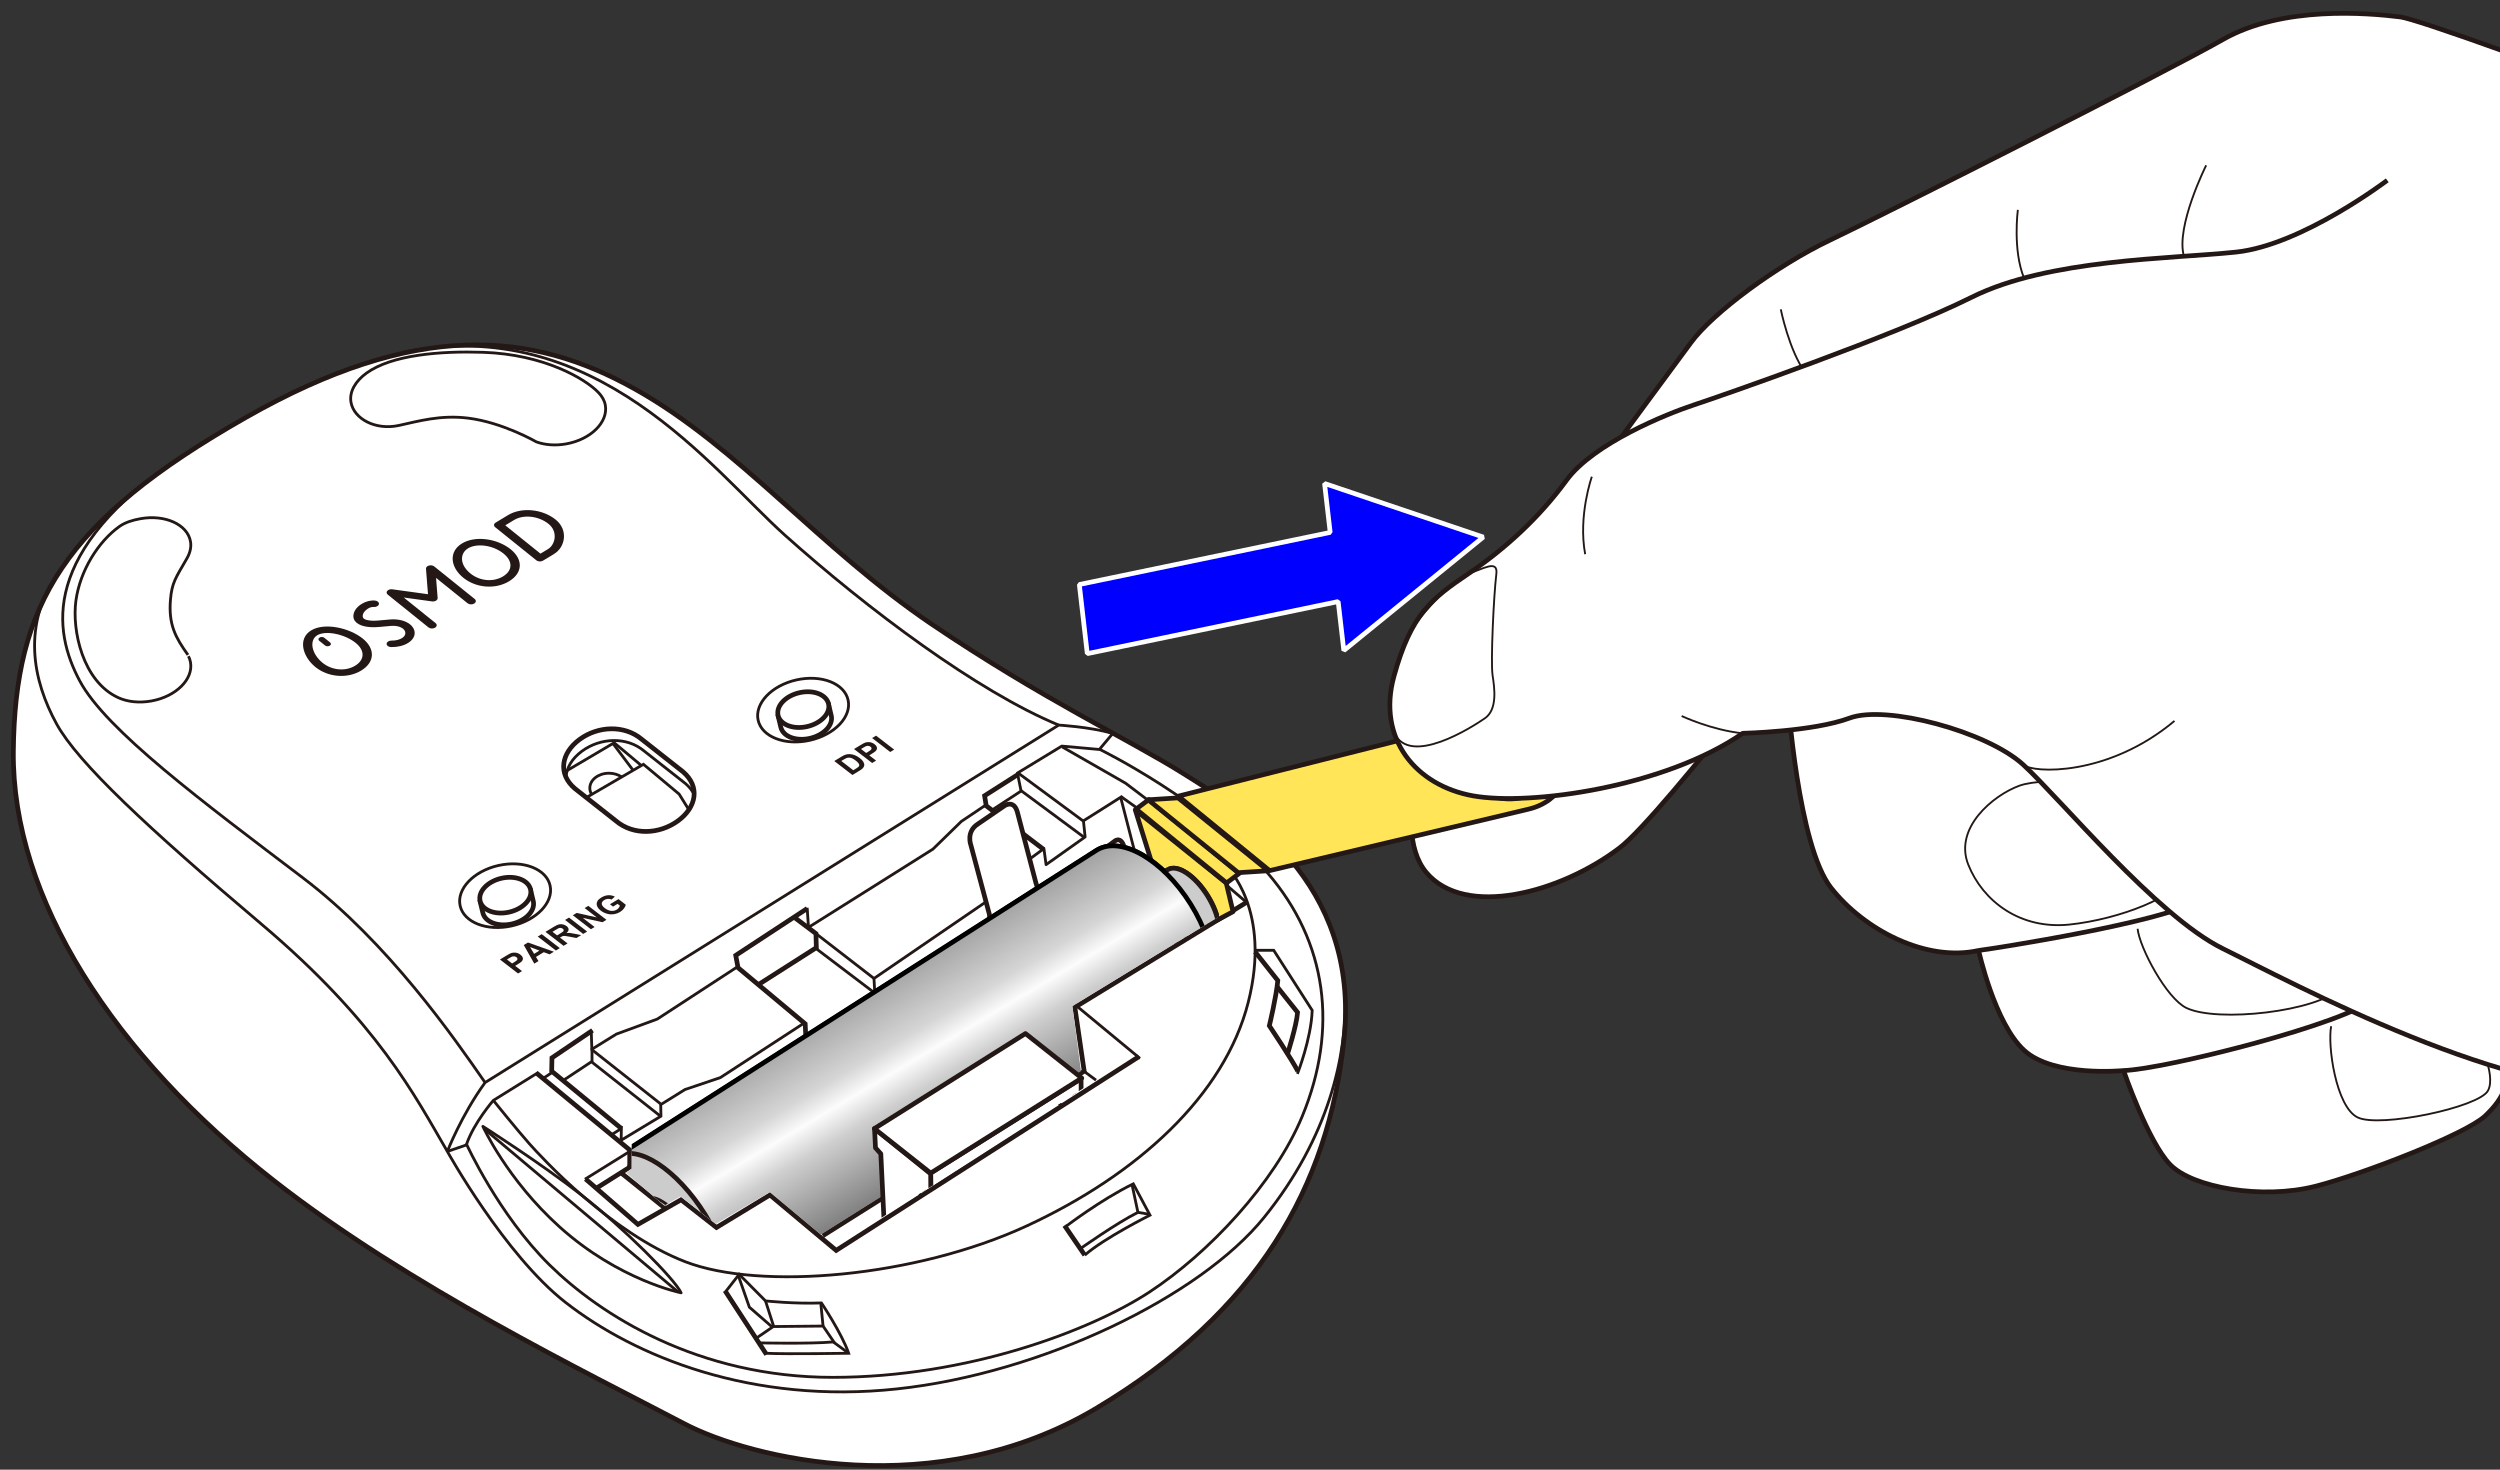 <?xml version="1.0" encoding="UTF-8"?>
<svg id="_レイヤー_1" data-name="レイヤー_1" xmlns="http://www.w3.org/2000/svg" version="1.1" xmlns:xlink="http://www.w3.org/1999/xlink" viewBox="0 0 375 220.449">
  <rect x="0" y="0" width="375" height="220.449" fill="#333333" stroke="none"/>
  <!-- Generator: Adobe Illustrator 29.3.1, SVG Export Plug-In . SVG Version: 2.1.0 Build 151)  -->
  <defs>
    <clipPath id="clippath">
      <polygon points="184.48 136.253 160.736 150.598 161.973 160.223 154.01 154.791 130.91 168.724 131.236 179.385 122.751 184.674 115.583 178.352 107.476 183.547 102.208 179.407 99.77 180.768 94.027 175.855 94.875 175.305 94.907 165.876 167.503 119.445 184.48 136.253" fill="none"/>
    </clipPath>
    <clipPath id="clippath-1">
      <polygon points="184.48 136.509 160.864 150.915 162.141 160.672 123.115 185.199 115.456 178.817 107.357 183.607 102.084 179.463 99.644 180.826 93.895 175.908 94.744 175.357 94.776 165.92 167.44 119.445 184.48 136.509" fill="none"/>
    </clipPath>
    <linearGradient id="_名称未設定グラデーション_3" data-name="名称未設定グラデーション 3" x1="131.472" y1="147.201" x2="147.494" y2="174.096" gradientUnits="userSpaceOnUse">
      <stop offset="0" stop-color="#a1a1a1"/>
      <stop offset=".3" stop-color="#d6d6d6"/>
      <stop offset=".417" stop-color="#fcfcfc"/>
      <stop offset=".552" stop-color="#cfcfcf"/>
      <stop offset="1" stop-color="#6b6b6b"/>
    </linearGradient>
    <clipPath id="clippath-2">
      <polygon points="164.433 161.989 138.499 178.702 130.772 183.574 125.77 169.308 152.756 149.918 164.433 161.989" fill="none"/>
    </clipPath>
  </defs>
  <g>
    <g>
      <path d="M268.2,104.806s1.48,22.023,6.453,28.359c4.973,6.336,14.284,11.173,22.142,9.405,0,0,2.386,10.931,6.838,14.99,4.452,4.058,14.903,3.023,14.903,3.023,0,0,3.639,10.617,6.97,14.085,3.331,3.469,13.794,5.317,21.841,3.265,6.876-1.753,22.577-7.806,25.467-10.581,2.89-2.775,3.961-5.248,2.799-9.466s-13.535-9.004-13.535-9.004l-60.003-54.272-33.876,10.196Z" fill="#fff" stroke="#231815" stroke-miterlimit="1" stroke-width=".709"/>
      <path d="M296.795,142.57c2.387-.292,27.975-4.307,32.915-7.495" fill="none" stroke="#231815" stroke-miterlimit="1" stroke-width=".709"/>
      <path d="M318.536,160.583c6.353-.211,33.793-7.19,37.287-10.693" fill="none" stroke="#231815" stroke-miterlimit="1" stroke-width=".709"/>
      <path d="M322.474,120.135c-3.07-2.845-15.654-3.718-19.595-2.268-3.941,1.45-9.821,6.348-7.637,11.833,2.184,5.486,7.794,9.766,15.207,8.981,7.413-.785,16.496-4.257,17.415-7.639.919-3.382-3.487-9.143-5.39-10.907Z" fill="none" stroke="#231815" stroke-miterlimit="1" stroke-width=".283"/>
      <path d="M320.64,139.313c.283,2.812,4.328,10.445,7.326,11.882,4.631,2.22,19.629.568,23.188-3.016" fill="none" stroke="#231815" stroke-miterlimit="1" stroke-width=".283"/>
      <path d="M349.676,153.931c-.567,2.794.69,12.087,3.974,13.684,3.284,1.597,18.226-1.501,19.552-4.025,1.327-2.524-1.789-8.199-1.789-8.199" fill="none" stroke="#231815" stroke-miterlimit="1" stroke-width=".283"/>
    </g>
    <g>
      <path d="M464.691,44.626c-18.11-11.133-99.713-41.472-104.632-42.082-4.919-.61-17.65-1.718-26.596,3.372-8.946,5.09-51.039,26.342-58.937,30.093-7.898,3.751-17.565,10.867-20.888,15.391s-34.094,46.072-36.386,50.106c-2.292,4.035-9.127,22.431-3.316,29.351,5.811,6.92,20.117,3.072,28.982-3.663,6.521-4.954,33.123-40.14,35.038-42.311,1.915-2.172,57.143-33.871,57.143-33.871" fill="#fff" stroke="#231815" stroke-miterlimit="1" stroke-width=".709"/>
      <path d="M267.117,46.401s1.236,6.147,3.662,9.484" fill="none" stroke="#231815" stroke-miterlimit="1" stroke-width=".283"/>
      <path d="M302.677,31.478s-.795,6.017.93,10.234" fill="none" stroke="#231815" stroke-miterlimit="1" stroke-width=".283"/>
      <path d="M330.927,24.796s-4.609,9.185-3.338,13.641" fill="none" stroke="#231815" stroke-miterlimit="1" stroke-width=".283"/>
    </g>
  </g>
  <g>
    <g>
      <g>
        <path d="M139.742,93.619c-16.856-11.396-28.856-26.491-44.467-35.242-15.611-8.751-32.826-10.317-58.422,4.257C9.549,78.182,2.239,90.681,2.003,112.678c-.237,21.997,15.036,45.613,39.108,64.434,20.259,15.839,46.939,28.775,61.496,36.425,9.953,5.231,37.778,12.091,61.904-2.337,24.126-14.428,34.766-33.264,37.082-55.199,2.521-23.873-15.729-34.708-24.007-39.912-8.278-5.204-21.051-11.117-37.844-22.47Z" fill="#fff" stroke="#231815" stroke-miterlimit="10" stroke-width=".709"/>
        <polyline points="80.406 160.908 94.458 172.497 94.458 175.076 89.453 178.233" fill="none" stroke="#231815" stroke-miterlimit="10" stroke-width=".709"/>
        <polyline points="87.836 176.847 95.69 183.662 102.158 179.966 107.471 184.124 115.493 179.243 125.426 187.559 170.854 158.48" fill="none" stroke="#231815" stroke-miterlimit="10" stroke-width=".709"/>
        <polyline points="123.416 185.362 162.627 160.671 161.228 151.097 186.96 135.364" fill="none" stroke="#231815" stroke-miterlimit="10" stroke-width=".709"/>
        <line x1="108.742" y1="193.595" x2="114.979" y2="203.181" fill="none" stroke="#231815" stroke-miterlimit="10" stroke-width=".709"/>
        <line x1="159.675" y1="183.829" x2="162.711" y2="188.273" fill="none" stroke="#231815" stroke-miterlimit="10" stroke-width=".709"/>
        <path d="M194.674,160.677c-.809-1.617-4.273-6.815-4.273-6.815,0,0,1.04-4.312,1.271-6.776l-3.408-4.313" fill="none" stroke="#231815" stroke-miterlimit="10" stroke-width=".709"/>
        <polyline points="120.895 156.036 120.778 153.571 110.705 145.154 110.359 143.306 121.079 136.274" fill="none" stroke="#231815" stroke-miterlimit="10" stroke-width=".709"/>
        <polyline points="88.876 154.556 82.793 158.675 82.754 160.677 93.203 169.278" fill="none" stroke="#231815" stroke-miterlimit="10" stroke-width=".709"/>
        <polyline points="152.775 116.121 147.69 119.359 147.932 120.871 156.56 127.426" fill="none" stroke="#231815" stroke-miterlimit="10" stroke-width=".709"/>
        <path d="M166.937,110.016c-3.561-1.004-8.132-1.251-8.132-1.251l-86.042,53.616c-3.581,4.938-5.66,10.337-5.66,10.337,0,0,8.589,15.502,17.708,22.627,10.474,8.183,28.014,15.326,49.735,12.992s45.472-13.804,55.114-25.781c9.643-11.977,12.436-24.249,12.105-33.592" fill="none" stroke="#231815" stroke-miterlimit="10" stroke-width=".425"/>
        <line x1="82.736" y1="160.925" x2="81.451" y2="161.771" fill="none" stroke="#231815" stroke-miterlimit="10" stroke-width=".425"/>
        <polyline points="110.705 144.961 98.597 152.857 92.459 155.112 88.801 157.375 88.801 159.207 84.446 162.086" fill="none" stroke="#231815" stroke-miterlimit="10" stroke-width=".425"/>
        <polyline points="88.684 154.59 88.783 157.453 99.071 165.566" fill="none" stroke="#231815" stroke-miterlimit="10" stroke-width=".425"/>
        <line x1="88.825" y1="159.349" x2="99.113" y2="167.462" fill="none" stroke="#231815" stroke-miterlimit="10" stroke-width=".425"/>
        <polyline points="121.074 136.164 121.272 139.107 139.939 127.369 144.201 123.212 147.685 120.874" fill="none" stroke="#231815" stroke-linejoin="round" stroke-width=".425"/>
        <path d="M80.637,160.938l-6.632,4.119s-2.906,3.329-4.022,6.577c0,0,4.812,10.571,12.425,18.082,7.612,7.511,22.299,16.886,42.497,16.886s38.672-7.004,47.502-12.789c8.831-5.785,18.782-16.32,22.939-26.39,5.411-13.108,3.721-26.101-5.177-36.439-9.279-10.78-25.16-18.554-25.16-18.554l-5.741-.517-6.654,4.049.547,2.693-4.44,2.903" fill="none" stroke="#231815" stroke-linejoin="round" stroke-width=".425"/>
        <line x1="167.027" y1="109.882" x2="164.896" y2="112.428" fill="none" stroke="#231815" stroke-miterlimit="10" stroke-width=".425"/>
        <path d="M159.323,112.031l9.532,5.463,5.075,3.857s3.959,5.176,5.887,6.902,4.263,1.827,4.263,1.827c0,0,6.699,6.395,3.147,20.3-3.553,13.906-16.545,25.781-33.191,33.495s-39.991,9.744-51.257,5.38c-11.267-4.364-21.62-15.733-23.345-17.661s-5.428-6.528-5.428-6.528" fill="none" stroke="#231815" stroke-miterlimit="10" stroke-width=".425"/>
        <line x1="94.437" y1="172.725" x2="87.738" y2="176.887" fill="none" stroke="#231815" stroke-miterlimit="10" stroke-width=".425"/>
        <path d="M72.429,168.955s8.624,5.482,14.889,10.374,13.836,12.463,14.851,14.595c0,0-9.328-1.869-18.221-9.877-7.9-7.114-11.518-15.092-11.518-15.092Z" fill="none" stroke="#231815" stroke-linejoin="round" stroke-width=".425"/>
        <line x1="101.679" y1="193.767" x2="72.555" y2="169.267" fill="none" stroke="#231815" stroke-linejoin="round" stroke-width=".425"/>
        <path d="M159.677,184.124s5.39-4.158,10.318-6.545l2.503,4.697s-6.853,3.427-9.787,5.997" fill="none" stroke="#231815" stroke-miterlimit="10" stroke-width=".425"/>
        <path d="M161.949,187.372s5.506-3.902,8.74-5.519l-.854-4.015" fill="none" stroke="#231815" stroke-miterlimit="10" stroke-width=".425"/>
        <path d="M108.843,193.751l2.029-2.601,3.952,3.985s4.235.462,8.393.308c0,0,3.08,4.62,4.081,7.546,0,0-9.288.154-12.445,0" fill="none" stroke="#231815" stroke-miterlimit="10" stroke-width=".425"/>
        <path d="M113.841,201.432s7.452.17,11.148-.138l2.31,1.694" fill="none" stroke="#231815" stroke-miterlimit="10" stroke-width=".425"/>
        <polyline points="125.176 201.432 123.459 198.909 115.991 198.982 113.4 200.754" fill="none" stroke="#231815" stroke-miterlimit="10" stroke-width=".425"/>
        <polyline points="115.749 198.985 112.405 196.077 110.758 191.364" fill="none" stroke="#231815" stroke-miterlimit="10" stroke-width=".425"/>
        <line x1="114.825" y1="195.135" x2="116.057" y2="198.982" fill="none" stroke="#231815" stroke-miterlimit="10" stroke-width=".425"/>
        <path d="M194.611,161.078s2.065-5.214,2.219-9.526l-5.775-9.009h-2.791" fill="none" stroke="#231815" stroke-miterlimit="10" stroke-width=".425"/>
        <path d="M193.131,158.071s1.351-4.208,1.505-6.21l-3.074-3.86" fill="none" stroke="#231815" stroke-miterlimit="10" stroke-width=".709"/>
        <line x1="161.288" y1="150.727" x2="170.991" y2="158.755" fill="none" stroke="#231815" stroke-miterlimit="10" stroke-width=".425"/>
        <line x1="162.516" y1="160.63" x2="164.401" y2="162.023" fill="none" stroke="#231815" stroke-miterlimit="10" stroke-width=".425"/>
        <path d="M159.399,165.867c-1.061-.804-1.814-.305-1.814-.305l-19.296,12.283s-.642.504-.229,1.535" fill="none" stroke="#231815" stroke-miterlimit="10" stroke-width=".425"/>
        <path d="M168.139,119.48l4.076,2.908,1.9,3.062,1.88,8.782c.313,1.67,2.852,3.641,4.662,4.848" fill="none" stroke="#231815" stroke-miterlimit="10" stroke-width=".425"/>
        <path d="M175.491,124.674l1.88,8.782c.313,1.67,2.852,3.641,4.662,4.848" fill="none" stroke="#231815" stroke-miterlimit="10" stroke-width=".425"/>
        <path d="M187.155,135.503l-4.696-4.02.741-.489s-2.079-.308-3.542-1.463-4.235-4.851-4.235-4.851l-1.309.77" fill="none" stroke="#231815" stroke-miterlimit="10" stroke-width=".425"/>
        <line x1="182.2" y1="131.995" x2="183.405" y2="137.417" fill="none" stroke="#231815" stroke-miterlimit="10" stroke-width=".709"/>
        <polyline points="168.358 119.43 162.515 123.125 162.767 125.541 156.912 129.696 156.586 127.289 152.998 129.92 149.317 134.302 131.097 146.77 131.227 149.16 120.924 155.975" fill="none" stroke="#231815" stroke-linejoin="round" stroke-width=".425"/>
        <polyline points="120.498 153.537 108.055 161.638 102.749 163.43 99.107 165.694 99.141 167.425 93.171 171.035 93.203 169.278 91.665 170.251" fill="none" stroke="#231815" stroke-miterlimit="10" stroke-width=".425"/>
        <line x1="162.484" y1="123.156" x2="152.793" y2="116.004" fill="none" stroke="#231815" stroke-miterlimit="10" stroke-width=".425"/>
        <line x1="153.146" y1="118.586" x2="162.546" y2="125.542" fill="none" stroke="#231815" stroke-miterlimit="10" stroke-width=".425"/>
        <path d="M168.111,119.649l2.598,10.073c.751,2.839,2.586,8.412,7.283,10.97" fill="none" stroke="#231815" stroke-miterlimit="10" stroke-width=".425"/>
        <line x1="122.392" y1="140.038" x2="131.097" y2="146.77" fill="none" stroke="#231815" stroke-miterlimit="10" stroke-width=".425"/>
        <line x1="131.233" y1="148.975" x2="122.522" y2="142.37" fill="none" stroke="#231815" stroke-miterlimit="10" stroke-width=".425"/>
        <line x1="176.295" y1="128.431" x2="182.443" y2="133.089" fill="none" stroke="#231815" stroke-miterlimit="10" stroke-width=".425"/>
        <g>
          <ellipse cx="180.608" cy="134.5" rx="1.221" ry="3.171" transform="translate(-44.578 133.847) rotate(-36.509)" fill="none" stroke="#231815" stroke-miterlimit="10" stroke-width=".425"/>
          <ellipse cx="180.608" cy="134.5" rx=".692" ry="1.798" transform="translate(-44.578 133.847) rotate(-36.509)" fill="none" stroke="#231815" stroke-miterlimit="10" stroke-width=".425"/>
          <ellipse cx="180.608" cy="134.5" rx=".28" ry=".728" transform="translate(-44.578 133.847) rotate(-36.509)" fill="none" stroke="#231815" stroke-miterlimit="10" stroke-width=".425"/>
        </g>
        <polyline points="119.268 137.695 122.392 140.038 122.451 142.147 113.66 147.752" fill="none" stroke="#231815" stroke-miterlimit="10" stroke-width=".709"/>
        <line x1="67.104" y1="172.718" x2="70.016" y2="171.722" fill="none" stroke="#231815" stroke-miterlimit="10" stroke-width=".425"/>
        <line x1="123.459" y1="198.909" x2="123.13" y2="195.599" fill="none" stroke="#231815" stroke-miterlimit="10" stroke-width=".425"/>
        <line x1="170.688" y1="181.852" x2="172.432" y2="182.152" fill="none" stroke="#231815" stroke-miterlimit="10" stroke-width=".425"/>
        <g>
          <path d="M127.215,105.011c.551,2.502-2.027,5.206-5.755,6.037-3.729.833-7.196-.522-7.744-3.025-.548-2.504,2.029-5.206,5.755-6.038,3.728-.832,7.196.522,7.744,3.026Z" fill="none" stroke="#231815" stroke-width=".425"/>
          <path d="M124.23,105.428l.465,1.94c.31,1.405-1.135,2.922-3.23,3.389-2.093.467-4.039-.294-4.347-1.698l-.461-1.923" fill="#fff" stroke="#231815" stroke-width=".709"/>
          <path d="M124.284,105.597c.311,1.406-1.135,2.923-3.23,3.391-2.092.467-4.039-.295-4.347-1.698-.308-1.406,1.138-2.924,3.23-3.39,2.092-.466,4.04.293,4.347,1.698Z" fill="#fff" stroke="#231815" stroke-width=".709"/>
        </g>
        <g>
          <path d="M82.516,132.847c.551,2.502-2.027,5.206-5.755,6.037-3.729.833-7.196-.522-7.744-3.025-.548-2.504,2.029-5.206,5.755-6.038,3.728-.832,7.196.522,7.744,3.026Z" fill="none" stroke="#231815" stroke-width=".425"/>
          <path d="M79.532,133.264l.465,1.94c.31,1.405-1.135,2.922-3.23,3.389-2.093.467-4.039-.294-4.347-1.698l-.461-1.923" fill="#fff" stroke="#231815" stroke-width=".709"/>
          <path d="M79.585,133.432c.311,1.406-1.135,2.923-3.23,3.391-2.092.467-4.039-.295-4.347-1.698-.308-1.406,1.138-2.924,3.23-3.39,2.092-.466,4.04.293,4.347,1.698Z" fill="#fff" stroke="#231815" stroke-width=".709"/>
        </g>
        <path d="M67.104,172.718c-4.851-8.316-10.414-19.317-27.893-34.101-17.109-14.471-27.523-24.199-30.723-30.03-3.465-6.314-5.544-15.015.758-23.44" fill="none" stroke="#231815" stroke-miterlimit="10" stroke-width=".425"/>
        <path d="M72.763,162.381c-4.678-6.747-14.534-20.992-27.316-30.694-14.978-11.369-29.568-22.176-33.495-29.568-3.927-7.392-6.131-19.359,15.415-33.819" fill="none" stroke="#231815" stroke-miterlimit="10" stroke-width=".425"/>
        <path d="M158.806,108.765c-12.18-5.03-28.698-17.42-41.055-28.476-10.972-9.817-28.298-33.379-57.414-27.438" fill="none" stroke="#231815" stroke-miterlimit="10" stroke-width=".425"/>
        <path d="M54.98,55.962c-1.647,1.188-2.62,2.788-2.329,4.401.444,2.462,3.654,4.213,7.161,3.459,2.894-.622,6.235-1.623,10.431-1.099,5.198.65,10.218,3.563,10.218,3.563,1.281.459,2.848.591,4.479.297,3.694-.667,6.316-3.27,5.857-5.815-.128-.711-.497-1.328-1.009-1.867-2.003-2.112-8.24-5.751-17.293-6.054-6.453-.216-13.714.372-17.515,3.115Z" fill="none" stroke="#231815" stroke-miterlimit="10" stroke-width=".425"/>
        <path d="M28.196,98.238c-1.882-2.627-2.933-4.553-2.627-8.274.212-2.577.788-3.283,2.445-6.16.479-.831.717-1.71.557-2.596-.459-2.545-3.826-4.067-7.52-3.4-1.176.212-2.288.555-3.138,1.162-3.2,2.284-5.915,6.661-6.527,11.126s1.007,12.126,6.378,14.565c1.355.615,3.114.818,4.951.486,3.694-.667,6.316-3.27,5.857-5.815-.057-.318-.16-.62-.303-.904" fill="none" stroke="#231815" stroke-miterlimit="10" stroke-width=".425"/>
        <g>
          <path d="M101.712,123.117h0c-2.762,2.028-6.698,2.237-9.313.022l-6.16-4.851c-2.615-2.215-2.059-5.346.703-7.375h0c2.762-2.028,6.727-2.216,9.342-.001l6.16,4.851c2.615,2.215,2.031,5.325-.731,7.353Z" fill="none" stroke="#231815" stroke-miterlimit="10" stroke-width=".709"/>
          <path d="M84.906,116.597c.055-1.418.903-2.833,2.393-3.926h0c2.762-2.028,6.727-2.216,9.342-.001l6.16,4.851c.61.516,1.045,1.081,1.32,1.67" fill="none" stroke="#231815" stroke-miterlimit="10" stroke-width=".425"/>
          <polyline points="88.121 119.536 96.514 114.647 101.866 119.113 103.332 121.464" fill="none" stroke="#231815" stroke-miterlimit="10" stroke-width=".425"/>
          <polyline points="96.201 114.83 92.125 111.413 84.887 115.686" fill="none" stroke="#231815" stroke-miterlimit="10" stroke-width=".425"/>
          <line x1="91.944" y1="111.52" x2="94.968" y2="115.548" fill="none" stroke="#231815" stroke-miterlimit="10" stroke-width=".425"/>
          <path d="M88.748,119.171c-.176-.29-.275-.614-.275-.956,0-1.233,1.284-2.233,2.868-2.233.732,0,1.401.214,1.908.565" fill="none" stroke="#231815" stroke-miterlimit="10" stroke-width=".425"/>
        </g>
        <line x1="93.137" y1="175.91" x2="99.835" y2="181.293" fill="none" stroke="#231815" stroke-miterlimit="10" stroke-width=".709"/>
        <polygon points="184.957 136.75 178.816 140.012 174.114 133.73 170.29 121.482 183.934 132.45 184.957 136.75" fill="#ffe557" stroke="#231815" stroke-linecap="round" stroke-linejoin="round" stroke-width=".709"/>
        <polygon points="185.893 131.007 172.323 119.932 170.416 121.364 183.987 132.44 185.893 131.007" fill="#ffe557" stroke="#231815" stroke-linecap="round" stroke-linejoin="round" stroke-width=".709"/>
        <polygon points="190.228 130.615 176.716 119.681 172.226 119.968 185.739 130.902 190.228 130.615" fill="#ffe557" stroke="#231815" stroke-linecap="round" stroke-linejoin="round" stroke-width=".709"/>
        <g>
          <path d="M190.438,130.594l38.795-9.209c4.929-1.137,7.353-5.774,4.847-9.748l-.281-.582c-2.059-2.938-6.621-4.257-11.062-3.237l-45.989,11.604,13.691,11.172Z" fill="#ffe557" stroke="#231815" stroke-linecap="round" stroke-linejoin="round" stroke-width=".709"/>
          <ellipse cx="226.282" cy="114.535" rx="5.446" ry="6.645" transform="translate(98.824 333.798) rotate(-86.677)" fill="none" stroke="#231815" stroke-linecap="round" stroke-linejoin="round" stroke-width=".425"/>
          <polygon points="231.055 112.905 222.843 111.357 225.865 118.602 231.055 112.905" fill="#231815"/>
        </g>
        <g>
          <g>
            <path d="M125.144,114.153l1.082-.657c.244-.148.447-.248.61-.299.219-.068.45-.093.692-.076s.483.075.72.17.483.24.738.437c.224.172.386.339.488.501.124.197.18.384.166.561-.01.134-.076.274-.199.42-.092.109-.248.23-.467.363l-1.114.677-2.717-2.095ZM126.195,114.148l1.799,1.388.442-.269c.165-.1.276-.18.332-.238.074-.075.115-.153.126-.232s-.025-.178-.107-.296-.228-.258-.438-.42-.391-.274-.544-.337-.296-.096-.431-.101-.269.018-.402.068c-.1.037-.271.129-.512.275l-.266.162Z" fill="#231815"/>
            <path d="M130.82,114.45l-2.717-2.095.95-.577c.36-.219.608-.351.745-.396.209-.071.438-.087.688-.052.25.037.483.138.699.305.167.129.274.257.323.384s.054.247.019.358c-.037.111-.096.206-.179.286-.115.106-.307.24-.575.403l-.386.235,1.025.79-.592.36ZM129.155,112.35l.771.595.324-.197c.233-.142.375-.248.425-.317s.067-.141.051-.215-.064-.142-.144-.204c-.099-.076-.212-.12-.339-.132s-.246.006-.358.052c-.083.033-.231.115-.445.245l-.286.174Z" fill="#231815"/>
            <path d="M133.534,112.801l-2.717-2.095.592-.36,2.717,2.095-.592.36Z" fill="#231815"/>
          </g>
          <g>
            <path d="M77.708,146.024l-2.717-2.095.95-.577c.36-.219.608-.351.745-.396.209-.071.438-.087.688-.052.25.037.483.138.699.305.167.129.274.257.323.384s.054.247.019.358c-.037.111-.096.206-.179.286-.115.106-.307.24-.575.403l-.386.235,1.025.79-.592.36ZM76.043,143.924l.771.595.324-.197c.233-.142.375-.248.425-.317s.067-.141.051-.215-.064-.142-.144-.204c-.099-.076-.212-.12-.339-.132s-.246.006-.358.052c-.083.033-.231.115-.445.245l-.286.174Z" fill="#231815"/>
            <path d="M83.084,142.758l-.644.391-.873-.32-1.172.712.375.623-.628.382-1.575-2.789.626-.38,3.891,1.382ZM80.919,142.591l-1.412-.532.612,1.018.8-.486Z" fill="#231815"/>
            <path d="M83.38,142.578l-2.717-2.095.592-.36,2.717,2.095-.592.36Z" fill="#231815"/>
            <path d="M84.538,141.875l-2.717-2.095,1.246-.757c.313-.19.565-.309.756-.359.191-.048.391-.05.601-.006s.395.129.556.252c.204.157.308.327.311.507.004.181-.106.363-.329.546.197-.024.378-.03.545-.017.165.014.425.059.778.136l.888.191-.708.43-1.019-.196c-.363-.071-.6-.11-.712-.119-.11-.008-.208-.001-.29.021-.084.022-.193.075-.329.157l-.12.073,1.134.875-.592.36ZM83.562,140.306l.438-.266c.284-.173.45-.289.499-.349s.065-.123.051-.189-.062-.131-.144-.194c-.091-.071-.192-.111-.3-.123-.11-.011-.219.006-.33.053-.054.024-.201.11-.441.255l-.462.281.689.532Z" fill="#231815"/>
            <path d="M87.476,140.09l-2.717-2.095.592-.36,2.717,2.095-.592.36Z" fill="#231815"/>
            <path d="M88.638,139.384l-2.717-2.095.576-.35,3.014.67-1.814-1.399.55-.334,2.717,2.095-.594.361-2.953-.648,1.771,1.366-.55.334Z" fill="#231815"/>
            <path d="M91.955,135.991l-.458-.353,1.276-.775,1.082.835c-.013.161-.095.346-.245.554-.151.208-.347.385-.588.532-.307.186-.633.303-.981.35s-.689.019-1.025-.082-.635-.253-.896-.454c-.283-.218-.47-.451-.562-.698s-.073-.491.056-.732c.098-.184.287-.361.567-.531.364-.221.719-.339,1.065-.355.346-.014.673.056.981.213l-.486.436c-.175-.078-.357-.112-.549-.102-.191.009-.372.066-.543.17-.259.157-.389.341-.389.551s.149.43.448.661c.322.249.642.388.957.418.316.031.599-.03.85-.183.124-.075.226-.168.305-.279.08-.11.133-.218.158-.321l-.345-.266-.678.412Z" fill="#231815"/>
          </g>
          <g>
            <path d="M54.176,100.588c-2.053,1.24-4.936,1.02-6.853-.522-1.977-1.59-2.673-4.284-.644-5.509,2.029-1.225,5.756-.361,7.733,1.229,1.917,1.542,1.818,3.561-.236,4.801ZM47.588,95.288c-1.251.755-.854,2.804.801,4.135,1.413,1.137,3.42,1.315,4.879.434s1.492-2.291.079-3.428c-1.655-1.331-4.508-1.897-5.76-1.142Z" fill="#231815"/>
            <path d="M76.361,87.194c-2.053,1.24-4.936,1.02-6.853-.522-1.977-1.59-2.234-3.931-.206-5.156,2.029-1.225,5.317-.714,7.294.876,1.917,1.542,1.818,3.561-.236,4.801ZM70.211,82.247c-1.251.755-1.293,2.451.362,3.782,1.413,1.137,3.42,1.315,4.879.434,1.46-.881,1.492-2.291.079-3.428-1.655-1.331-4.07-1.544-5.321-.789Z" fill="#231815"/>
            <path d="M49.463,96.856c-.209.126-.522.112-.699-.031l-.878-.706c-.177-.143-.153-.361.056-.487s.522-.112.699.031l.878.706c.177.143.153.361-.056.487Z" fill="#231815"/>
            <path d="M61.179,96.464c-.663.4-1.565.617-2.513.599-.386-.007-.686-.23-.67-.499.015-.27.341-.482.728-.474.649.011,1.252-.139,1.648-.424.294-.207.447-.467.431-.732-.017-.291-.192-.546-.507-.739-.385-.237-.93-.35-1.534-.317l-1.966.173c-.455.042-2.034.137-3.028-.442-.472-.275-.734-.657-.76-1.108-.041-.682.409-1.388,1.201-1.889.631-.401,1.376-.592,2.04-.528.382.037.644.282.585.548-.06.265-.416.453-.799.415-.238-.023-.594.065-.893.281-.374.235-.763.654-.736,1.119.01.18.096.312.27.413.367.214,1.137.303,1.959.226l2.004-.176c1.016-.055,1.925.141,2.591.551.592.365.937.868.969,1.418.032.539-.266,1.06-.84,1.465-.058.042-.12.081-.183.119Z" fill="#231815"/>
            <path d="M65.26,94.155c-.294.178-.736.158-.987-.044l-6.113-4.918c-.194-.156-.222-.383-.069-.564.155-.18.453-.275.747-.235l5.361.739-.301-3.817c-.018-.209.163-.403.439-.483.278-.081.597-.029.792.128l6.076,4.888c.251.202.216.509-.078.687s-.736.158-.987-.044l-4.731-3.806.237,3.014c.012.151-.078.299-.244.399h0c-.165.1-.387.142-.6.113l-4.239-.585,4.775,3.841c.251.202.216.509-.078.687Z" fill="#231815"/>
            <path d="M83.111,83.093l-1.664,1.005c-.294.178-.736.158-.987-.044l-6.188-4.978c-.251-.202-.216-.509.078-.687l1.864-1.125c2.015-1.217,5.148-.92,7.132.676,1.916,1.541,1.472,4.121-.236,5.152ZM81.071,83.046l1.131-.683c1.077-.65,1.542-2.602.079-3.779-1.475-1.187-3.741-1.445-5.159-.589l-1.331.804,5.279,4.247Z" fill="#231815"/>
          </g>
        </g>
      </g>
      <path d="M94.458,174.866l52.677-35.154s1.464-.531,1.283-2.521l-2.783-10.405s-.791-2.031,1.077-3.206l3.991-2.731s1.384-.941,1.906.981l2.802,10.693s.535,2.245,2.22.681l9.488-6.967s.962-.962,1.512.825l1.948,6.6c.688,2.131,2.337,5.294,5.844,7.7" fill="#fff" stroke="#231815" stroke-linecap="round" stroke-linejoin="round" stroke-width=".709"/>
    </g>
    <g clip-path="url(#clippath)">
      <g>
        <path d="M179.666,142.871l2.381-1.488c1.394-.866.994-4.024-.891-7.044-1.885-3.021-4.541-4.766-5.934-3.897l-2.281,1.238" fill="#fff" stroke="#231815" stroke-width=".709"/>
        <g>
          <path d="M108.237,197.479l71.464-45.627c3.616-2.249,3.145-9.518-1.042-16.233-4.194-6.716-10.514-10.332-14.126-8.081l-71.466,45.624" fill="#fff" stroke="#231815" stroke-width=".709"/>
          <path d="M94.683,189.108c-4.193-6.719-5.076-13.724-1.978-15.653,3.092-1.929,8.997,1.947,13.188,8.669,4.187,6.713,5.073,13.714,1.981,15.649-3.099,1.925-9.001-1.95-13.191-8.664Z" fill="#fff" stroke="#231815" stroke-width=".709"/>
          <path d="M97.587,187.646c-2.117-3.391-2.567-6.932-1.003-7.908,1.568-.971,4.552.99,6.664,4.378,2.115,3.39,2.562,6.929,1.003,7.908-1.565.972-4.549-.988-6.664-4.378Z" fill="#b4b4b5" stroke="#231815" stroke-width=".425"/>
        </g>
      </g>
    </g>
    <g clip-path="url(#clippath-1)">
      <g>
        <path d="M179.615,142.893l2.384-1.49c1.396-.866.995-4.027-.892-7.051-1.887-3.024-4.545-4.771-5.939-3.9l-2.284,1.239" fill="#ccc" stroke="#231815" stroke-width=".709"/>
        <g>
          <path d="M108.119,197.552l71.531-45.67c3.619-2.251,3.148-9.527-1.043-16.248-4.198-6.722-10.524-10.341-14.14-8.089l-71.533,45.666" fill="url(#_名称未設定グラデーション_3)" stroke="#000" stroke-width=".709"/>
          <path d="M94.552,189.174c-4.197-6.725-5.08-13.737-1.98-15.668,3.095-1.931,9.006,1.949,13.201,8.677,4.191,6.719,5.078,13.727,1.983,15.664-3.101,1.927-9.009-1.952-13.203-8.672Z" fill="#ccc" stroke="#231815" stroke-width=".709"/>
          <path d="M97.458,187.71c-2.119-3.394-2.569-6.938-1.004-7.915,1.57-.972,4.556.991,6.67,4.382,2.117,3.394,2.564,6.936,1.004,7.915-1.566.973-4.553-.989-6.67-4.382Z" fill="#b4b4b5" stroke="#231815" stroke-width=".425"/>
        </g>
      </g>
    </g>
  </g>
  <g clip-path="url(#clippath-2)">
    <g>
      <polygon points="138.917 187.823 138.503 177.065 161.052 162.934 161.466 173.69 138.917 187.823" fill="#fff" stroke="#231815" stroke-linejoin="round" stroke-width=".709"/>
      <polygon points="139.628 178.412 139.608 175.938 162.157 161.807 162.176 164.279 139.628 178.412" fill="#fff" stroke="#231815" stroke-linejoin="round" stroke-width=".709"/>
      <polygon points="131.178 169.279 131.323 172.174 132.122 173.071 132.587 182.721 140.028 188.873 139.701 179.032 139.615 178.339 139.601 176.077 131.178 169.279" fill="#fff" stroke="#231815" stroke-linejoin="round" stroke-width=".709"/>
      <polygon points="153.819 155.033 131.157 169.287 139.6 175.966 162.264 161.712 153.819 155.033" fill="#fff" stroke="#231815" stroke-linejoin="round" stroke-width=".709"/>
    </g>
  </g>
  <polygon points="199.529 79.865 198.681 72.524 222.491 80.562 201.574 97.577 200.726 90.235 163.092 98.047 161.897 87.677 199.529 79.865" fill="blue" stroke="#fff" stroke-miterlimit="1" stroke-width=".709"/>
  <g>
    <path d="M358.089,27.048s-12.781,9.717-22.665,10.763c-9.884,1.047-28.135,1.016-39.702,6.79-11.567,5.774-37.826,14.877-41.706,16.159s-14.967,5.705-19.048,11.29c-4.081,5.585-9.164,10.244-14.681,13.986-5.517,3.742-8.625,6.06-11.196,15.417-2.57,9.357,3.295,16.391,11.88,17.926,8.585,1.535,28.822-1.343,40.435-9.383,0,0,10.548-.239,16.031-2.282s20.592,2.005,26.046,6.99c5.454,4.985,20.058,22.74,29.936,27.588,9.878,4.848,43.906,23.278,63.852,21.021,6.201-.702,37.968-4.313,45.742-6.963,9.646-3.289,47.048-7.53,47.048-7.53" fill="#fff" stroke="#231815" stroke-miterlimit="1" stroke-width=".709"/>
    <g>
      <path d="M224.452,86.092c-.397,3.246-.864,13.246-.564,15.208s.746,5.117-1.151,6.438-11.28,7.327-13.602,2.184c-2.322-5.143,1.169-13.314,2.708-15.67,1.539-2.356,6.304-7.551,8.443-8.216,2.139-.665,4.438-2.176,4.165.056Z" fill="none" stroke="#231815" stroke-miterlimit="1" stroke-width=".283"/>
      <path d="M238.777,71.504s-2.074,5.825-1.001,11.628" fill="none" stroke="#231815" stroke-miterlimit="1" stroke-width=".283"/>
      <path d="M252.248,107.402s4.435,2.102,9.158,2.595" fill="none" stroke="#231815" stroke-miterlimit="1" stroke-width=".283"/>
      <path d="M303.482,114.705c1.337,1.289,12.659,1.844,22.693-6.568" fill="none" stroke="#231815" stroke-miterlimit="1" stroke-width=".283"/>
    </g>
  </g>
</svg>